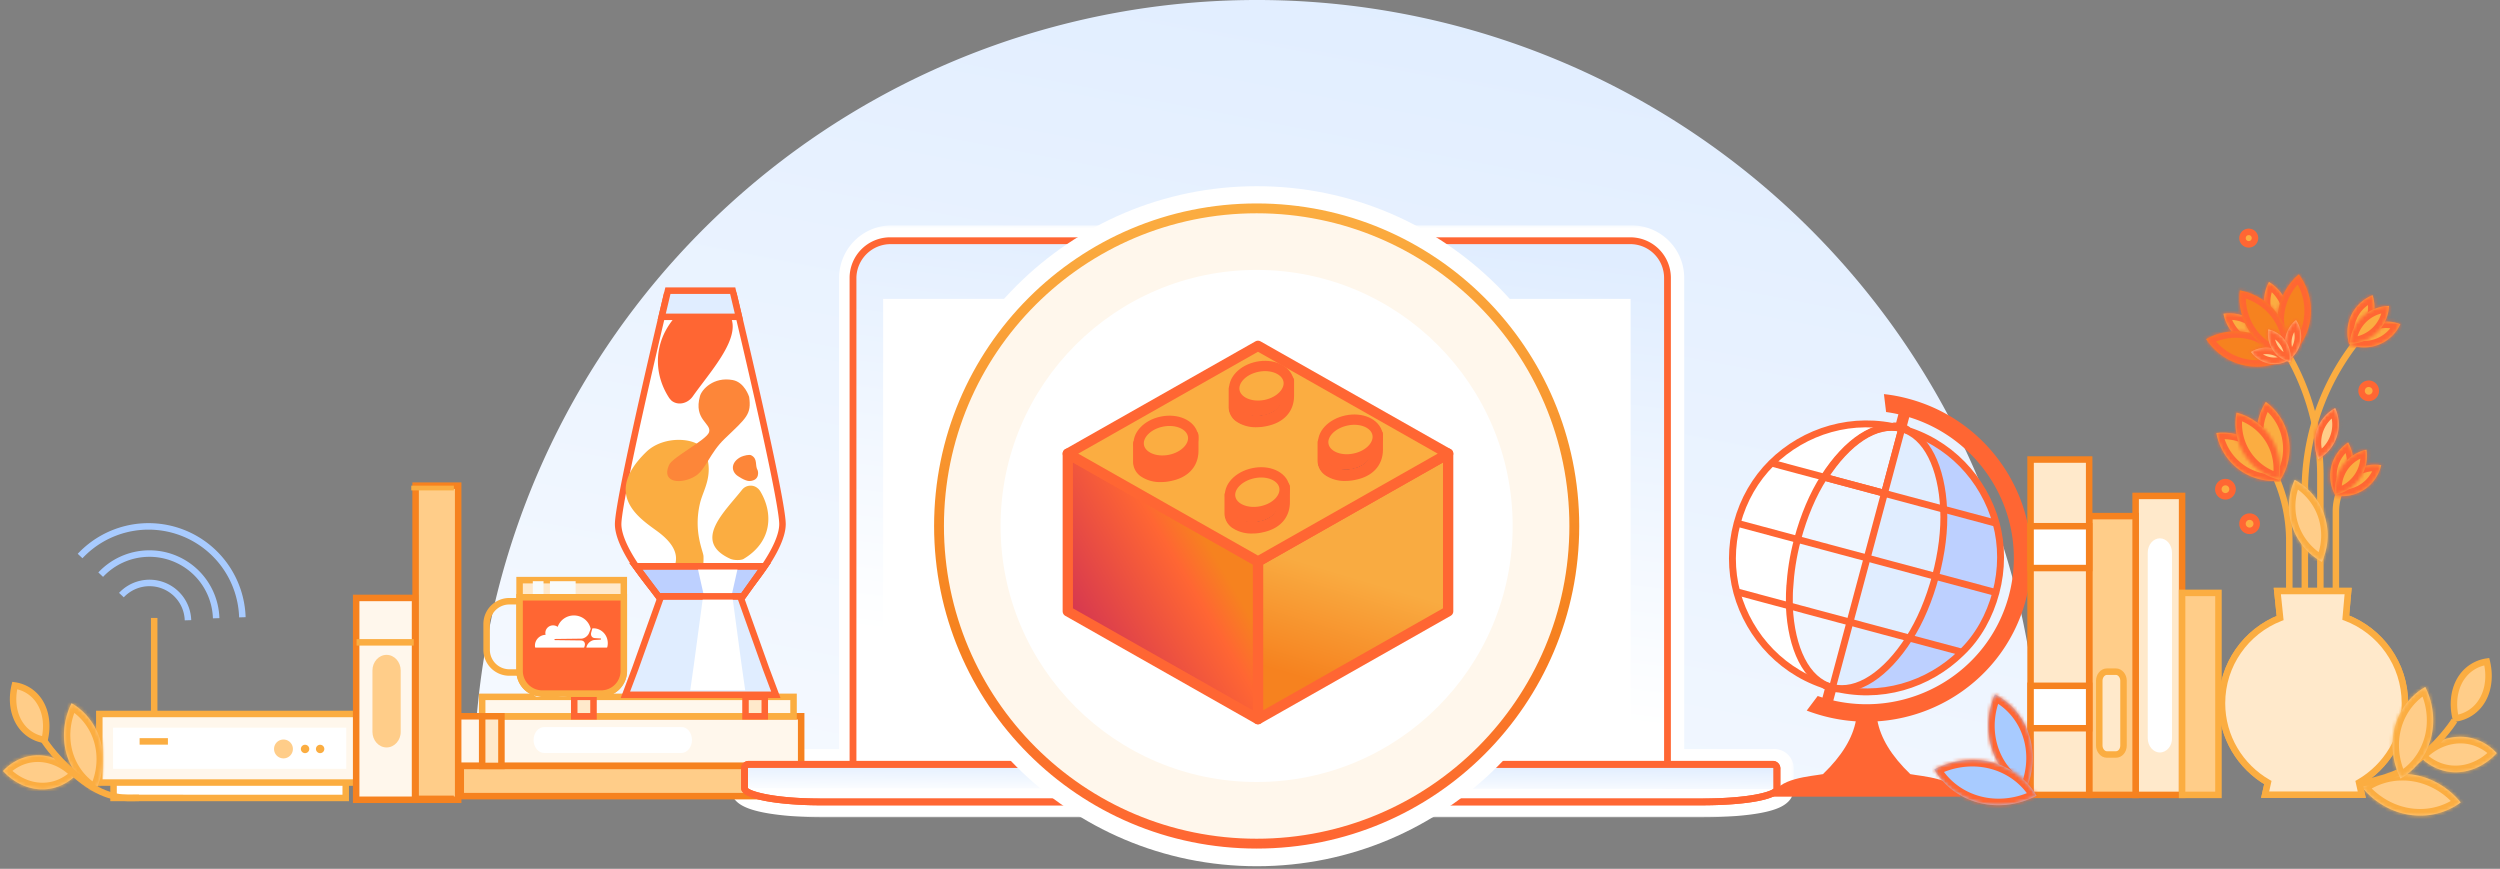 <svg xmlns="http://www.w3.org/2000/svg" width="728" height="253" fill="none" viewBox="0 0 728 253"><rect x="0" y="0" width="728" height="253" fill="#808080" stroke="none"/><path fill="url(#paint0_linear_0_1)" d="M594 228A228 228 0 0 0 453.252 17.356 228 228 0 0 0 138 228z"/><path fill="#ffcd89" fill-rule="evenodd" d="M687.764 229.188c6.406-4.73 15.371-5.275 22.948-.64a23 23 0 0 1 5.85 5.119c-6.406 4.73-15.371 5.275-22.948.64a23 23 0 0 1-5.85-5.119" clip-rule="evenodd"/><mask id="mask0_0_1" width="30" height="13" x="687" y="225" maskUnits="userSpaceOnUse" style="mask-type:luminance"><path fill="#fff" fill-rule="evenodd" d="M687.764 229.188c6.406-4.73 15.371-5.275 22.948-.64a23 23 0 0 1 5.85 5.119c-6.406 4.73-15.371 5.275-22.948.64a23 23 0 0 1-5.85-5.119" clip-rule="evenodd"/></mask><g mask="url(#mask0_0_1)"><path fill="#fbad41" d="m687.764 229.188-1.091-1.592-1.623 1.198 1.322 1.626zm28.798 4.479 1.091 1.592 1.622-1.198-1.321-1.626zm-27.707-2.887c5.826-4.301 14.014-4.816 20.959-.568l1.797-3.329c-8.209-5.021-17.951-4.446-24.938.713zm20.959-.568a21.1 21.1 0 0 1 5.356 4.687l2.784-2.464a25 25 0 0 0-6.343-5.552zm5.657 1.863c-5.826 4.301-14.014 4.816-20.959.568l-1.797 3.329c8.209 5.021 17.951 4.446 24.938-.713zm-20.959.568a21.1 21.1 0 0 1-5.356-4.687l-2.784 2.464a25 25 0 0 0 6.343 5.552z"/></g><path fill="#ffcd89" fill-rule="evenodd" d="M727.058 219.305c-4.731 5.153-11.661 7.091-17.778 4.305a15 15 0 0 1-4.8-3.489c4.731-5.152 11.661-7.09 17.777-4.304a15 15 0 0 1 4.801 3.488" clip-rule="evenodd"/><mask id="mask1_0_1" width="24" height="11" x="704" y="214" maskUnits="userSpaceOnUse" style="mask-type:luminance"><path fill="#fff" fill-rule="evenodd" d="M727.058 219.305c-4.731 5.153-11.661 7.091-17.778 4.305a15 15 0 0 1-4.8-3.489c4.731-5.152 11.661-7.09 17.777-4.304a15 15 0 0 1 4.801 3.488" clip-rule="evenodd"/></mask><g mask="url(#mask1_0_1)"><path fill="#fbad41" d="m727.058 219.305 1.362 1.367 1.207-1.315-1.266-1.365zm-22.578.816-1.362-1.366-1.208 1.314 1.266 1.365zm21.216-2.183c-4.321 4.707-10.47 6.305-15.736 3.907l-1.359 3.53c6.966 3.173 14.677.896 19.819-4.703zm-15.736 3.907a13.1 13.1 0 0 1-4.177-3.037l-2.607 2.626a17 17 0 0 0 5.425 3.941zm-4.119-.357c4.322-4.706 10.47-6.304 15.737-3.906l1.359-3.531c-6.967-3.172-14.678-.895-19.819 4.704zm15.737-3.906a13.1 13.1 0 0 1 4.177 3.036l2.606-2.626a17 17 0 0 0-5.424-3.941z"/></g><path stroke="#fbad41" stroke-linecap="square" stroke-linejoin="round" stroke-width="1.892" d="M714.216 210.58s-4.185 6.35-11.621 11.866c-7.67 5.691-18.446 5.477-23.105 8.167l-.03.017"/><path fill="#ffcd89" fill-rule="evenodd" d="M724.153 192.672c1.443 5.951-.204 11.864-4.672 14.837a10.8 10.8 0 0 1-4.381 1.682c-1.443-5.951.204-11.864 4.672-14.837a10.8 10.8 0 0 1 4.381-1.682" clip-rule="evenodd"/><path fill="#fbad41" d="m724.153 192.672.915-.228-.203-.84-.851.13zm-9.053 16.519-.916.228.204.84.85-.13zm8.137-16.291c1.378 5.683-.233 11.129-4.274 13.817l1.036 1.583c4.894-3.256 6.577-9.637 5.069-15.856zm-4.274 13.817a9.85 9.85 0 0 1-4.001 1.536l.276 1.876a11.7 11.7 0 0 0 4.761-1.829zm-2.947 2.246c-1.378-5.683.232-11.129 4.274-13.817l-1.036-1.583c-4.894 3.256-6.577 9.637-5.07 15.856zm4.274-13.817a9.85 9.85 0 0 1 4.001-1.536l-.277-1.876a11.7 11.7 0 0 0-4.76 1.829z"/><path fill="#fff" stroke="#fbad41" stroke-miterlimit="10" stroke-width="1.892" d="M100.676 226.839v5.527l-67.61-.005v-5.526z"/><path fill="#fff7ec" stroke="#fbad41" stroke-miterlimit="10" stroke-width="1.892" d="M28.921 207.907h75.9v19.973h-75.9z"/><path fill="#fff" d="M32.916 223.885v-11.984h67.91v11.984z"/><path fill="#fbad41" d="M93.258 219.316a1.22 1.22 0 1 1 0-2.439 1.22 1.22 0 0 1 0 2.439m-4.423 0a1.22 1.22 0 1 1 0-2.44 1.22 1.22 0 0 1 0 2.44"/><path fill="#ffcd89" d="M82.548 220.842a2.745 2.745 0 1 1 0-5.49 2.745 2.745 0 0 1 0 5.49"/><path stroke="#fbad41" stroke-miterlimit="10" stroke-width="1.892" d="M44.9 208.621v-28.677m-4.244 35.952h8.24"/><path stroke="#a8cbff" stroke-width="1.892" d="M54.74 180.614a11.22 11.22 0 0 0-7.247-10.136 11.21 11.21 0 0 0-12.138 2.817"/><path stroke="#a8cbff" stroke-width="1.892" d="M62.948 180.033a19.45 19.45 0 0 0-33.624-12.694"/><path stroke="#a8cbff" stroke-width="1.892" d="M70.58 179.754a27.33 27.33 0 0 0-17.668-24.708 27.34 27.34 0 0 0-29.588 6.868"/><path fill="#ffcd89" fill-rule="evenodd" d="M27.75 230.365c3.411-6.846 2.936-15.201-1.87-21.234a17.7 17.7 0 0 0-5.042-4.348c-3.41 6.847-2.936 15.202 1.87 21.235a17.7 17.7 0 0 0 5.042 4.347" clip-rule="evenodd"/><mask id="mask2_0_1" width="12" height="27" x="18" y="204" maskUnits="userSpaceOnUse" style="mask-type:luminance"><path fill="#fff" fill-rule="evenodd" d="M27.75 230.365c3.411-6.846 2.936-15.201-1.87-21.234a17.7 17.7 0 0 0-5.042-4.348c-3.41 6.847-2.936 15.202 1.87 21.235a17.7 17.7 0 0 0 5.042 4.347" clip-rule="evenodd"/></mask><g mask="url(#mask2_0_1)"><path fill="#fbad41" d="m27.75 230.365 1.644.878-.882 1.771-1.667-.958zm-6.912-25.582-1.644-.877.882-1.771 1.667.958zm5.268 24.705c3.099-6.22 2.635-13.732-1.656-19.12l2.86-2.475c5.32 6.679 5.808 15.877 2.084 23.35zm-1.656-19.12a15.9 15.9 0 0 0-4.517-3.894l1.81-3.381a19.6 19.6 0 0 1 5.568 4.8zm-1.968-4.707c-3.099 6.22-2.635 13.732 1.657 19.12l-2.862 2.475c-5.32-6.679-5.806-15.877-2.083-23.35zm1.657 19.12a15.9 15.9 0 0 0 4.516 3.894l-1.81 3.381a19.6 19.6 0 0 1-5.568-4.8z"/></g><path fill="#ffcd89" fill-rule="evenodd" d="M.882 224.518c4.537 4.94 11.18 6.798 17.044 4.127a14.4 14.4 0 0 0 4.603-3.344c-4.536-4.94-11.18-6.798-17.044-4.127a14.4 14.4 0 0 0-4.603 3.344" clip-rule="evenodd"/><mask id="mask3_0_1" width="23" height="11" x="0" y="219" maskUnits="userSpaceOnUse" style="mask-type:luminance"><path fill="#fff" fill-rule="evenodd" d="M.882 224.518c4.537 4.94 11.18 6.798 17.044 4.127a14.4 14.4 0 0 0 4.603-3.344c-4.536-4.94-11.18-6.798-17.044-4.127a14.4 14.4 0 0 0-4.603 3.344" clip-rule="evenodd"/></mask><g mask="url(#mask3_0_1)"><path fill="#fbad41" d="m.882 224.518-1.361 1.367-1.208-1.315 1.266-1.365zm21.647.783 1.361-1.367 1.208 1.315-1.266 1.365zm-20.285-2.15c4.126 4.494 9.989 6.012 15.003 3.729l1.358 3.531c-6.713 3.057-14.138.86-19.084-4.526zm15.003 3.729a12.5 12.5 0 0 0 3.978-2.892l2.607 2.626a16.4 16.4 0 0 1-5.227 3.797zm3.92-.212c-4.126-4.494-9.989-6.012-15.003-3.729l-1.358-3.531c6.713-3.057 14.138-.86 19.084 4.526zm-15.003-3.729a12.5 12.5 0 0 0-3.978 2.892l-2.607-2.626a16.4 16.4 0 0 1 5.227-3.797z"/></g><path stroke="#fbad41" stroke-linecap="square" stroke-linejoin="round" stroke-width="1.892" d="M39.516 232.351c-2.475 0-7.827.635-15.18-4.821-7.13-5.289-11.142-11.376-11.142-11.376"/><path fill="#ffcd89" fill-rule="evenodd" d="M4.299 199.615c-1.384 5.706.195 11.375 4.479 14.224a10.3 10.3 0 0 0 4.2 1.613c1.383-5.705-.196-11.374-4.48-14.224a10.4 10.4 0 0 0-4.2-1.613" clip-rule="evenodd"/><path fill="#fbad41" d="m4.299 199.615-.916-.227.204-.84.85.129zm8.679 15.837.915.228-.203.84-.85-.13zm-7.764-15.609c-1.318 5.438.225 10.639 4.082 13.205l-1.036 1.583c-4.71-3.134-6.325-9.271-4.877-15.243zm4.082 13.205a9.4 9.4 0 0 0 3.82 1.466l-.277 1.876a11.3 11.3 0 0 1-4.58-1.759zm2.766 2.177c1.318-5.438-.224-10.64-4.081-13.206l1.036-1.582c4.71 3.133 6.324 9.27 4.876 15.243zM7.98 202.019a9.4 9.4 0 0 0-3.82-1.465l.276-1.877a11.3 11.3 0 0 1 4.58 1.76z"/><path fill="#f63" fill-rule="evenodd" d="M486.659 80.865v141.036h29.901a1.87 1.87 0 0 1 1.98 1.731v6.138c-.006 2.649-9.232 4.428-22.957 4.428H239.501c-10.601 0-21.323-1.383-22.786-4.034a1.3 1.3 0 0 1-.17-.629v-5.903a1.87 1.87 0 0 1 1.98-1.731h29.607V80.865a11.507 11.507 0 0 1 11.536-11.444h215.454a11.505 11.505 0 0 1 11.537 11.444m30.532 148.862-.005-6.095-.001-.004v-.007c-.007-.176-.275-.37-.625-.37l-298.036.004c-.358 0-.625.199-.625.377v5.903a.3.3 0 0 0 .055.122c.687 1.005 7.421 3.185 21.545 3.185h256.084c15.6 0 21.297-2.282 21.608-3.115m-.006-6.106c-.011-.175-.275-.366-.625-.366H218.524c-.357 0-.623.199-.623.377v5.905a.3.3 0 0 0 .053.12" clip-rule="evenodd"/><mask id="mask4_0_1" width="311" height="174" x="212" y="65" maskUnits="userSpaceOnUse" style="mask-type:luminance"><path fill="#fff" d="M522.545 65.421h-310v173h310z"/><path fill="#000" fill-rule="evenodd" d="M486.659 80.865v141.036h29.901a1.87 1.87 0 0 1 1.98 1.731v6.138c-.006 2.649-9.232 4.428-22.957 4.428H239.501c-10.601 0-21.323-1.383-22.786-4.034a1.3 1.3 0 0 1-.17-.629v-5.903a1.87 1.87 0 0 1 1.98-1.731h29.607V80.865a11.507 11.507 0 0 1 11.536-11.444h215.454a11.505 11.505 0 0 1 11.537 11.444m30.532 148.862-.005-6.095-.001-.004v-.007c-.007-.176-.275-.37-.625-.37l-298.036.004c-.358 0-.625.199-.625.377v5.903a.3.3 0 0 0 .055.122c.687 1.005 7.421 3.185 21.545 3.185h256.084c15.6 0 21.297-2.282 21.608-3.115m-.006-6.106c-.011-.175-.275-.366-.625-.366H218.524c-.357 0-.623.199-.623.377v5.905a.3.3 0 0 0 .053.12" clip-rule="evenodd"/></mask><g mask="url(#mask4_0_1)"><path fill="#fff" d="m217.993 231.548 299.23-6.036-.076-3.782-299.231 6.036zm268.666-9.647h-3.783v3.783h3.783zm0-141.036h3.783v-.021zm29.901 141.036v3.783h.116l.116-.007zm1.98 1.731h3.783v-.137l-.01-.136zm0 6.138 3.783.008v-.008zm-301.825.394 3.313-1.827-.003-.006zm-.17-6.532-3.773-.271-.01.136v.135zm1.848-1.735.033 3.784.003-.001zm.132.004-.232 3.776.116.007h.116zm29.607 0v3.783h3.783v-3.783zm0-141.036-3.784-.021v.021zm11.536-11.444-.01 3.784h.01zm215.454 0v3.784h.011zm42.064 154.211 3.783-.003v-.095l-.005-.094zm.005 6.095 3.545 1.322.239-.641-.001-.684zm-.006-6.099h-3.783v.096l.005.096zm0-.007 3.781-.146-.001-.005zm-299.286 5.914h-3.783v.363l.069.357zm.055.122-3.123 2.134v.001zm-.053-.12h-3.783v.361l.068.354zm272.541-7.636V80.865h-7.566v141.036zm-3.783 3.783h29.901v-7.566h-29.901zm30.133-.007a1.92 1.92 0 0 1-1.377-.469l4.981-5.696a5.65 5.65 0 0 0-4.068-1.387zm-1.377-.47a1.9 1.9 0 0 1-.649-1.301l7.547-.547a5.66 5.66 0 0 0-1.917-3.847zm-.659-1.575v6.138h7.567v-6.138zm0 6.129c.004-1.721 1.402-2.05.434-1.567-.628.314-1.82.706-3.701 1.069-3.694.712-9.167 1.152-15.906 1.152v7.566c6.985 0 12.988-.45 17.339-1.289 2.143-.413 4.116-.963 5.648-1.728 1.193-.596 3.746-2.14 3.753-5.186zm-19.173.654H239.501v7.566h256.082zm-256.082 0c-5.166 0-10.284-.339-14.216-.974-1.98-.321-3.527-.695-4.586-1.082-.529-.193-.833-.352-.975-.443-.173-.111.067-.008.304.421l-6.625 3.655c.602 1.091 1.497 1.818 2.232 2.29.766.492 1.623.876 2.47 1.185 1.693.618 3.764 1.086 5.973 1.443 4.444.718 9.987 1.071 15.423 1.071zm-26.739-.88c0 .924.254 1.759.644 2.462l6.619-3.666c.166.299.304.715.304 1.204zm0-5.903v5.903h7.567v-5.903zm1.925-4.119a5.65 5.65 0 0 0-1.915 3.848l7.547.542a1.9 1.9 0 0 1-.649 1.304zm2.964-1.348a5.65 5.65 0 0 0-2.964 1.348l4.983 5.694a1.9 1.9 0 0 1-1.004.456zm.708-.051q-.357.004-.708.051l1.015 7.498a2 2 0 0 1-.24.018zm.07 7.566q-.058.001-.136-.003l.464-7.552a6 6 0 0 0-.401-.011zm.096.004h29.607v-7.566h-29.607zm25.823-144.819v141.036h7.567V80.865zm4.522-10.793a15.3 15.3 0 0 0-4.522 10.772l7.567.041a7.72 7.72 0 0 1 2.284-5.441zm10.809-4.434a15.3 15.3 0 0 0-10.809 4.434l5.329 5.372a7.72 7.72 0 0 1 5.459-2.239zm215.443 0H259.668v7.567h215.454zm10.799 4.434a15.3 15.3 0 0 0-10.809-4.434l.021 7.567a7.72 7.72 0 0 1 5.459 2.239zm4.521 10.772a15.3 15.3 0 0 0-4.521-10.772l-5.329 5.372a7.72 7.72 0 0 1 2.284 5.441zm22.96 142.791.006 6.095 7.566-.006-.005-6.095zm.005.185v.005l7.557-.385v-.004zm-.002-.053c-.001-.028-.003-.077-.003-.139h7.567c0-.067-.002-.121-.003-.153zm3.155 3.267a2.96 2.96 0 0 1-1.578-.464 3.3 3.3 0 0 1-.895-.838 3.55 3.55 0 0 1-.682-1.96l7.56-.302c-.075-1.895-1.368-2.936-1.945-3.3a4.6 4.6 0 0 0-2.46-.702zm-298.036.004 298.036-.004v-7.566l-298.036.004zm3.159-3.406a3.47 3.47 0 0 1-1.551 2.922 2.96 2.96 0 0 1-1.608.484v-7.566c-.857 0-1.736.233-2.501.728-.593.383-1.907 1.482-1.907 3.432zm0 5.903v-5.903h-7.567v5.903zm-.605-2.012c.175.255.419.691.536 1.293l-7.429 1.439c.132.678.412 1.195.646 1.536zm18.421 1.535c-6.88 0-11.852-.531-15.106-1.149-1.635-.31-2.773-.63-3.473-.885a4.5 4.5 0 0 1-.57-.24c-.163-.092.301.114.728.738l-6.247 4.27c.598.875 1.423 1.369 1.815 1.589.513.288 1.089.536 1.683.752 1.197.436 2.754.85 4.654 1.21 3.815.724 9.272 1.282 16.516 1.282zm256.084 0H239.499v7.567h256.084zm18.063-.653a3.3 3.3 0 0 1 .75-1.183c.17-.171.304-.26.337-.282.066-.043.004.006-.27.116-.532.214-1.514.521-3.076.829-3.104.614-8.17 1.173-15.804 1.173v7.567c7.966 0 13.548-.581 17.271-1.317 1.851-.366 3.326-.786 4.437-1.234a9 9 0 0 0 1.602-.814c.298-.196 1.35-.889 1.843-2.211zm2.914-1.367a2.95 2.95 0 0 1-1.567-.459 3.45 3.45 0 0 1-1.584-2.722l7.552-.472c-.115-1.838-1.365-2.851-1.954-3.22a4.6 4.6 0 0 0-2.447-.693zm-298.036 0H516.56v-7.566H218.524zm3.16-3.406a3.46 3.46 0 0 1-1.552 2.922 2.96 2.96 0 0 1-1.608.484v-7.566c-.857 0-1.735.234-2.499.728-.593.383-1.907 1.482-1.907 3.432zm0 5.905v-5.905h-7.566v5.905zm-.595-1.998c.174.258.413.69.527 1.284l-7.43 1.429a4.1 4.1 0 0 0 .633 1.523z"/></g><path fill="#fff7ec" stroke="#f6821f" stroke-width="1.892" d="M130.997 223.036h102.305V208.58H130.997z"/><path fill="#fff7ec" stroke="#fbad41" stroke-width="1.892" d="M140.407 208.58h90.674v-5.657h-90.674z"/><path fill="#ffcd89" stroke="#f6821f" stroke-width="1.892" d="M134.178 231.836h88.525v-8.8h-88.525z"/><path fill="#fff" d="M201.507 215.496c0 2.114-1.425 3.769-3.075 3.769H158.45c-1.725 0-3.076-1.747-3.076-3.769 0-2.115 1.426-3.77 3.076-3.77h39.982c1.65-.092 3.075 1.655 3.075 3.77"/><path fill="#ffe9cb" stroke="#f6821f" stroke-width="1.892" d="M146.018 208.58h-5.611v14.456h5.611z"/><path fill="#ffe9cb" stroke="#f63" stroke-width="1.892" d="M172.83 202.923h-5.611v5.657h5.611zm49.874 0h-5.611v5.657h5.611z"/><path fill="url(#paint1_linear_0_1)" fill-rule="evenodd" d="M474.009 70.096H258.552a10.893 10.893 0 0 0-10.859 10.766v141.716h237.173V80.865a10.88 10.88 0 0 0-10.857-10.769" clip-rule="evenodd"/><path fill="#fff" d="M474.832 87.037h-217.66v126.845h217.66z"/><path fill="url(#paint2_linear_0_1)" fill-rule="evenodd" d="M495.125 233.509H239.039c-13.312 0-22.277-2.041-22.277-3.984v-5.905a1.2 1.2 0 0 1 1.301-1.054H516.1a1.193 1.193 0 0 1 1.302 1.054v6.138c0 1.538-6.946 3.751-22.277 3.751" clip-rule="evenodd"/><path fill="#fff" fill-rule="evenodd" d="M516.508 229.758c0 1.535-6.946 3.751-22.277 3.751H238.145c-13.312 0-22.277-2.041-22.277-3.984z" clip-rule="evenodd"/><path fill="#f63" fill-rule="evenodd" d="M398.844 223v1.342c0 .956-1.882 1.244-3.307 1.244h-58.456c-1.498 0-3.394-.288-3.394-1.244V223" clip-rule="evenodd"/><path fill="#f63" stroke="#f63" stroke-width=".631" d="M495.169 234.198H239.087c-11.407 0-22.954-1.601-22.954-4.661v-5.905a1.87 1.87 0 0 1 1.979-1.731h298.034a1.87 1.87 0 0 1 1.98 1.731v6.138c-.006 2.649-9.232 4.428-22.957 4.428zM218.11 223.255c-.357 0-.624.199-.624.377v5.903c.181.937 6.874 3.307 21.6 3.307h256.083c15.6 0 21.298-2.282 21.608-3.115l-.005-6.099c0-.178-.271-.377-.626-.377z"/><path fill="#f63" stroke="#f63" stroke-width=".631" d="M516.146 221.901h-29.901V80.865a11.507 11.507 0 0 0-11.536-11.444H259.255a11.505 11.505 0 0 0-11.537 11.444v141.036H218.11a1.87 1.87 0 0 0-1.978 1.731v5.903c0 3.06 11.548 4.661 22.954 4.661h256.083c13.725 0 22.951-1.779 22.954-4.428v-6.138a1.87 1.87 0 0 0-1.977-1.729zM249.072 80.865a10.273 10.273 0 0 1 10.183-10.089h215.458a10.147 10.147 0 0 1 10.183 10.089v141.036H249.072zm246.097 151.979H239.087c-14.727 0-21.42-2.37-21.6-3.307v-5.905c0-.178.267-.377.625-.377h298.034c.358 0 .626.199.626.377l.005 6.1c-.31.831-6.008 3.112-21.608 3.112z"/><path fill="#fff" d="M445.173 207.869c11.441 0 20.716-9.275 20.716-20.716s-9.275-20.715-20.716-20.715-20.715 9.274-20.715 20.715 9.274 20.716 20.715 20.716"/><path fill="#f63" fill-rule="evenodd" d="M555.719 116.106c25.735 6.896 41.013 33.153 34.173 58.679-6.833 25.499-33.221 40.592-58.926 33.704a50 50 0 0 1-4.848-1.569l3.197-4.249 1.39.463.646-2.41c-.592-.279-.97-.56-.903-.813a84 84 0 0 0 5.254 1.408c-.067.252-.536.307-1.187.253l-.646 2.409c22.485 5.124 45.146-8.264 51.108-30.513 5.968-22.276-6.963-45.201-29.005-51.978l-.645 2.409c.591.279.97.561.902.813a57 57 0 0 0-5.254-1.408c.068-.252.537-.307 1.188-.252l.646-2.41c-1.194-.29-2.382-.488-3.578-.658l-.631-5.215c2.357.241 4.747.701 7.119 1.337" clip-rule="evenodd"/><path fill="#f63" fill-rule="evenodd" d="M556.288 225.426c3.238.653 13.732 1.164 14.542 6.559h-54.525c.81-5.395 11.304-5.935 14.542-6.559 5.493-5.282 8.702-10.535 9.627-15.788 1.012.057 2.053.114 3.093.114s2.082-.028 3.094-.114c.925 5.253 4.134 10.506 9.627 15.788" clip-rule="evenodd"/><path fill="#fff" d="m505.844 152.362 17.597 4.715c1.81-6.755 4.461-13.093 7.715-18.127l-15.109-4.048c-4.853 4.605-8.345 10.527-10.203 17.46"/><path fill="#fff" d="m523.44 157.077-17.596-4.715c-1.81 6.754-1.795 13.807-.072 20.174l15.108 4.049c.074-1.695.017-3.616.09-5.311.479-4.634 1.137-9.22 2.47-14.197m-7.392-22.175 15.108 4.048c6.556-10.246 15.002-16.174 22.468-14.174-13.865-3.715-27.952.512-37.576 10.126"/><path fill="#fff" d="m521.106 176.454-15.108-4.048c3.576 12.96 13.615 23.842 27.657 27.604-7.513-1.822-12.09-11.05-12.549-23.556"/><path fill="#eff6ff" d="m523.441 157.077 20.263 5.429 5.049-18.841-17.419-4.667c-3.254 5.034-6.035 11.147-7.893 18.079"/><path fill="#eff6ff" d="m543.704 162.506-20.263-5.43c-1.286 4.799-2.216 9.694-2.471 14.198-.121 1.873-.064 3.793-.089 5.31l17.597 4.715 5.048-18.841z"/><path fill="#eff6ff" d="m538.703 181.169-17.419-4.667c.554 12.15 4.905 21.508 12.371 23.508z"/><path fill="#eff6ff" stroke="#f63" stroke-width="2.009" d="M553.801 124.824c-7.466-2-15.912 3.928-22.468 14.174l17.419 4.667z"/><path fill="#e0edff" d="m538.703 181.17-5.048 18.841c7.465 2 15.912-3.929 22.467-14.174z"/><path fill="#e0edff" d="m543.704 162.507-5.049 18.841 17.419 4.667c3.254-5.034 5.905-11.372 7.715-18.127z"/><path fill="#e0edff" d="m548.753 143.665-5.049 18.841 20.263 5.43c1.81-6.755 2.683-13.569 2.382-19.556zm5.048-18.841-5.048 18.841 17.419 4.667c-.507-12.328-4.906-21.508-12.371-23.508"/><path fill="#bdd0ff" d="M553.801 124.824c7.465 2 11.816 11.358 12.371 23.508l15.108 4.049c-3.351-13.091-13.615-23.842-27.479-27.557m2.321 61.013c-6.555 10.245-15.002 16.174-22.467 14.173 14.042 3.763 28.176-.642 37.753-10.077zm0-.001 15.109 4.049c4.853-4.606 8.215-10.753 10.025-17.508l-17.597-4.715c-1.727 7.158-4.33 13.318-7.537 18.174"/><path fill="#bdd0ff" d="m581.28 152.381-15.109-4.048c.301 5.986-.572 12.801-2.382 19.555l17.597 4.715c1.857-6.932 1.795-13.807-.106-20.222"/><path stroke="#f63" stroke-miterlimit="10" stroke-width="2.009" d="M505.844 152.362c-1.81 6.754-1.794 13.807-.071 20.174 3.576 12.96 13.614 23.842 27.656 27.605 14.042 3.762 28.177-.642 37.754-10.078 4.854-4.605 8.215-10.753 10.025-17.508s1.795-13.807.072-20.174c-3.576-12.96-13.615-23.842-27.657-27.605-14.042-3.762-28.176.642-37.754 10.078-4.675 4.653-8.167 10.576-10.025 17.508z"/><path stroke="#f63" stroke-miterlimit="10" stroke-width="2.009" d="M521.148 171.321c-.121 1.873-.064 3.793-.089 5.311.554 12.15 4.905 21.508 12.37 23.508 7.466 2 15.912-3.928 22.468-14.173 3.254-5.034 5.905-11.373 7.714-18.127s2.684-13.569 2.383-19.556c-.555-12.15-4.906-21.508-12.371-23.508s-15.912 3.928-22.467 14.174c-3.254 5.033-5.905 11.372-7.715 18.126-1.334 4.977-1.991 9.564-2.293 14.245z"/><path stroke="#f63" stroke-miterlimit="10" stroke-width="2.009" d="m581.386 172.603-17.597-4.716-20.085-5.381-20.263-5.43-17.597-4.715"/><path stroke="#f63" stroke-miterlimit="10" stroke-width="2.009" d="m553.801 124.824-5.049 18.841-5.048 18.841-5.001 18.663-5.048 18.841"/><path stroke="#f63" stroke-miterlimit="10" stroke-width="2.009" d="m581.28 152.381-15.108-4.048-17.419-4.668-17.597-4.715-15.108-4.048m55.183 54.983-15.109-4.048-17.419-4.668-17.596-4.715-15.109-4.048"/><path fill="#ffe9cb" stroke="#f6821f" stroke-width="1.892" d="M621.896 144.409v87.066h13.53v-87.066z"/><path fill="#ffcd89" stroke="#f6821f" stroke-width="1.892" d="M608.365 150.292v81.183h13.531v-81.183z"/><path fill="#ffe9cb" stroke="#f6821f" stroke-width="1.892" d="M591.305 133.82v97.655h17.06V133.82z"/><path fill="#ffcd89" stroke="#fbad41" stroke-width="1.892" d="M635.426 172.646v58.829h10.589v-58.829z"/><path fill="#fff" stroke="#f6821f" stroke-width="1.892" d="M608.365 153.233h-17.06v12.184h17.06zm0 46.475h-17.06v12.353h17.06z"/><path fill="#fff" d="M628.953 219.121c-1.979 0-3.528-1.927-3.528-4.157V160.92c0-2.332 1.635-4.157 3.528-4.157 1.98 0 3.529 1.926 3.529 4.157v54.044c.086 2.23-1.549 4.157-3.529 4.157"/><path fill="#ffe9cb" stroke="#fbad41" stroke-width="1.892" d="M616.155 219.709h-2.637c-1.191 0-2.211-1.211-2.211-2.624v-18.872c0-1.412 1.02-2.624 2.211-2.624h2.637c1.19 0 2.211 1.212 2.211 2.624v18.872c0 1.514-1.021 2.624-2.211 2.624z"/><path fill="#fff" stroke="#f63" stroke-width="1.892" d="M227.854 152.371v.003c.062 1.746-.514 3.831-1.491 6.037-.969 2.19-2.296 4.419-3.646 6.427a73 73 0 0 1-4.963 6.525l-.185.216h-27.276l-.185-.216a73 73 0 0 1-4.963-6.525c-1.35-2.008-2.677-4.237-3.646-6.427-.977-2.206-1.553-4.291-1.491-6.037.076-2.111.99-7.324 2.353-14.066 1.356-6.702 3.135-14.816 4.905-22.659a2533 2533 0 0 1 6.438-27.746l.428-1.797h19.598l.43 1.798c.384 1.612.934 3.925 1.594 6.729a2414 2414 0 0 1 4.857 21.016c1.773 7.844 3.553 15.957 4.906 22.659 1.362 6.743 2.271 11.954 2.337 14.063z"/><path fill="#fbad41" d="M204.861 162.05c.079 2.905-.396 5.512-1.821 7.076-.514.559-1.147.968-1.938 1.266a5.4 5.4 0 0 1-1.702.261c-13.294-.224 5.737-5.363-7.478-15.566-4.59-3.501-17.093-10.539-3.719-23.499 5.262-5.102 15.668-4.282 17.291.224 2.374 6.666-.673 10.725-1.623 14.598-2.057 8.453.99 14.188.99 15.64"/><path fill="#f63" d="M195.443 116.543a4 4 0 0 1-.633-.745c-5.223-8.044-4.788-19.551 6.41-27.707.791-.67 3.877-1.191 5.499-.447.08.038.119.075.198.075 14.205 5.213 1.464 18.322-5.183 27.706-1.543 2.198-4.471 2.756-6.291 1.155.039 0 0-.037 0-.037"/><path fill="#fbad41" d="M220.846 142.349c.158.187.316.373.475.596 3.917 6.405 3.6 14.822-4.788 19.812-.594.41-2.888.521-4.115-.149a.3.3 0 0 0-.158-.075c-10.604-5.139-1.108-13.629 3.838-19.923 1.147-1.452 3.363-1.601 4.669-.298.039 0 .079 0 .079.037"/><path fill="#fd8639" d="M213.328 110.659c3.521.633 4.787 4.841 4.827 4.915.712 5.102-.712 6.033-7.122 12.178-4.392 4.208-5.46 8.9-8.428 10.8-3.838 2.495-10.208 2.308-7.795-3.129.91-2.271 10.96-7.299 11.673-9.57.791-2.607-4.59-3.575-2.651-10.502.514-1.936 3.956-5.698 9.496-4.692m5.025 29.42c-1.346.112-3.72-1.601-3.799-1.676-1.939-1.638-1.345-4.133 1.306-5.4.791-.335 2.374-.744 2.928-.409 1.939 1.043.989 2.867 1.82 4.32.158.26.752 2.942-2.255 3.165"/><path fill="#e0edff" stroke="#f63" stroke-width="1.892" d="M211.971 84.643h1.394l1.806 7.618H192.69l1.806-7.618zm13.962 117.686h-43.817l2.841-7.547.003-.007.002-.008 7.523-21.078.15-.419-.227-.382-4.613-7.769h32.459l-4.613 7.769-.227.382.149.419 7.523 21.078.003.008.003.007z"/><path fill="#bdd0ff" stroke="#f63" stroke-width="1.892" d="m222.579 164.895-6.247 8.759h-24.59l-6.578-8.759z"/><path fill="#fff" d="M217 201h-16l1.037-7.302.002-.006v-.008l2.747-20.393.055-.405-.083-.37-1.684-7.516h11.852l-1.684 7.516-.083.37.054.405 2.747 20.393.002.008.001.006z"/><path stroke="#f63" stroke-width="1.892" d="m222.579 164.895-6.247 8.759h-24.59l-6.578-8.759z"/><path fill="#ffe9cb" fill-rule="evenodd" d="M673.758 231.416h13.992l-.79-3.543c7.982-4.6 13.355-13.219 13.355-23.094 0-11.398-7.158-21.123-17.225-24.926l.691-7.742h-20.627l.813 7.857c-9.908 3.882-16.925 13.527-16.925 24.811 0 9.874 5.373 18.494 13.354 23.094l-.79 3.543z" clip-rule="evenodd"/><path fill="#fbad41" d="M687.75 231.416v.945h1.18l-.257-1.151zm-13.992 0v-.946h-.003zm13.202-3.543-.472-.819-.602.347.151.678zm-3.87-48.02-.942-.084-.063.715.671.254zm.691-7.742.942.084.092-1.029h-1.034zm-20.627 0v-.945h-1.049l.108 1.043zm.813 7.857.345.881.67-.262-.074-.716zm-3.571 47.905.923.206.152-.678-.602-.347zm-.79 3.543-.923-.206-.257 1.151h1.18zm13.994 0 .002-.946h-.002zm14.15-.946h-13.992v1.891h13.992zm-1.713-2.391.79 3.543 1.846-.412-.79-3.542zm13.333-23.3c0 9.523-5.181 17.837-12.882 22.275l.944 1.639c8.263-4.762 13.829-13.688 13.829-23.914zm-16.614-24.041c9.711 3.668 16.614 13.05 16.614 24.041h1.891c0-11.804-7.414-21.874-17.836-25.811zm.083-8.711-.691 7.742 1.884.168.691-7.742zm-19.685 1.03h20.627v-1.891h-20.627zm1.754 6.814-.813-7.857-1.882.195.813 7.857zm-16.92 24.908c0-10.882 6.766-20.186 16.324-23.93l-.69-1.761c-10.259 4.018-17.526 14.005-17.526 25.691zm12.881 22.275c-7.701-4.439-12.881-12.753-12.881-22.275h-1.892c0 10.226 5.565 19.151 13.828 23.913zm-.34 4.568.79-3.543-1.846-.412-.79 3.543zm13.071-1.152h-13.994v1.891H673.6zm.079 0h-.077l-.005 1.891.082.001zm.076 0h-.076v1.892l.081-.001z"/><path stroke="#fbad41" stroke-width="1.892" d="M680.213 231.164v-82.243c0-4.363 1.822-8.527 5.026-11.488m-18.596 93.983v-73.902a45.9 45.9 0 0 0-6.534-23.599"/><path stroke="#fbad41" stroke-width="1.892" d="M675.689 230.913v-92.445a70.45 70.45 0 0 0-20.605-49.785"/><path stroke="#fbad41" stroke-width="1.892" d="M671.166 231.165v-88.177a70.44 70.44 0 0 1 20.606-49.781"/><path fill="#fbad41" fill-rule="evenodd" d="M690.896 85.96c1.367 4.224.233 9.046-3.283 12.206a11.6 11.6 0 0 1-3.487 2.163 11.6 11.6 0 0 1 3.282-12.206 11.6 11.6 0 0 1 3.488-2.163" clip-rule="evenodd"/><mask id="mask5_0_1" width="9" height="16" x="683" y="85" maskUnits="userSpaceOnUse" style="mask-type:luminance"><path fill="#fff" fill-rule="evenodd" d="M690.896 85.96c1.367 4.224.233 9.046-3.283 12.206a11.6 11.6 0 0 1-3.487 2.163 11.6 11.6 0 0 1 3.282-12.206 11.6 11.6 0 0 1 3.488-2.163" clip-rule="evenodd"/></mask><g mask="url(#mask5_0_1)"><path fill="#f63" d="m690.896 85.96 1.799-.583-.62-1.917-1.875.741zm-6.77 14.369-1.8.582.621 1.918 1.874-.741zm4.97-13.787a9.71 9.71 0 0 1-2.747 10.217l2.529 2.814c4.091-3.678 5.406-9.286 3.817-14.196zm-2.747 10.217a9.7 9.7 0 0 1-2.919 1.811l1.391 3.518a13.5 13.5 0 0 0 4.057-2.515zm-.424 2.987a9.71 9.71 0 0 1 2.748-10.216l-2.53-2.814c-4.09 3.677-5.406 9.286-3.817 14.195zm2.748-10.216a9.7 9.7 0 0 1 2.918-1.811l-1.391-3.518a13.5 13.5 0 0 0-4.057 2.515z"/></g><path fill="#fbad41" fill-rule="evenodd" d="M684.277 100.401a11.6 11.6 0 0 1 10.673-6.771c1.42.015 2.779.285 4.032.766a11.606 11.606 0 0 1-14.705 6.005" clip-rule="evenodd"/><mask id="mask6_0_1" width="15" height="9" x="684" y="93" maskUnits="userSpaceOnUse" style="mask-type:luminance"><path fill="#fff" fill-rule="evenodd" d="M684.277 100.401a11.6 11.6 0 0 1 10.673-6.771c1.42.015 2.779.285 4.032.766a11.606 11.606 0 0 1-14.705 6.005" clip-rule="evenodd"/></mask><g mask="url(#mask6_0_1)"><path fill="#f63" d="m684.277 100.401-1.72-.788-.84 1.832 1.882.722zm14.705-6.005 1.719.788.84-1.833-1.882-.721zm-12.986 6.793a9.71 9.71 0 0 1 8.934-5.667l.04-3.783c-5.501-.059-10.263 3.183-12.413 7.874zm8.934-5.667a9.7 9.7 0 0 1 3.374.64l1.355-3.532a13.4 13.4 0 0 0-4.689-.891zm2.332-1.915a9.71 9.71 0 0 1-8.933 5.668l-.04 3.783c5.5.058 10.262-3.183 12.412-7.874zm-8.933 5.668a9.7 9.7 0 0 1-3.375-.64l-1.355 3.532c1.46.56 3.041.874 4.69.891z"/></g><path fill="#fbad41" fill-rule="evenodd" d="M695.697 89.094c-.228 4.435-3.005 8.536-7.416 10.236a11.6 11.6 0 0 1-4.031.778 11.6 11.6 0 0 1 7.417-10.235 11.6 11.6 0 0 1 4.03-.779" clip-rule="evenodd"/><mask id="mask7_0_1" width="12" height="12" x="684" y="89" maskUnits="userSpaceOnUse" style="mask-type:luminance"><path fill="#fff" fill-rule="evenodd" d="M695.697 89.094c-.228 4.435-3.005 8.536-7.416 10.236a11.6 11.6 0 0 1-4.031.778 11.6 11.6 0 0 1 7.417-10.235 11.6 11.6 0 0 1 4.03-.779" clip-rule="evenodd"/></mask><g mask="url(#mask7_0_1)"><path fill="#f63" d="m695.697 89.094 1.889.098.104-2.013-2.016.024zm-11.447 11.014-1.889-.097-.103 2.013 2.015-.024zm9.558-11.111a9.71 9.71 0 0 1-6.208 8.568l1.361 3.53c5.133-1.978 8.361-6.75 8.625-11.903zm-6.208 8.568a9.7 9.7 0 0 1-3.372.652l.045 3.783a13.5 13.5 0 0 0 4.688-.905zm-1.461 2.64a9.71 9.71 0 0 1 6.208-8.567l-1.36-3.53c-5.133 1.978-8.361 6.75-8.626 11.903zm6.208-8.567a9.7 9.7 0 0 1 3.373-.652l-.046-3.783a13.5 13.5 0 0 0-4.687.905z"/></g><path fill="#fbad41" fill-rule="evenodd" d="M680.069 144.291a11.6 11.6 0 0 1 .734-12.618 11.6 11.6 0 0 1 2.975-2.827c2.197 3.859 2.067 8.81-.733 12.618a11.6 11.6 0 0 1-2.976 2.827" clip-rule="evenodd"/><mask id="mask8_0_1" width="8" height="17" x="678" y="128" maskUnits="userSpaceOnUse" style="mask-type:luminance"><path fill="#fff" fill-rule="evenodd" d="M680.069 144.291a11.6 11.6 0 0 1 .734-12.618 11.6 11.6 0 0 1 2.975-2.827c2.197 3.859 2.067 8.81-.733 12.618a11.6 11.6 0 0 1-2.976 2.827" clip-rule="evenodd"/></mask><g mask="url(#mask8_0_1)"><path fill="#f63" d="m680.069 144.291-1.644.936.998 1.752 1.685-1.107zm3.709-15.445 1.644-.936-.998-1.752-1.684 1.107zm-2.065 14.509a9.71 9.71 0 0 1 .614-10.562l-3.049-2.24c-3.258 4.431-3.406 10.19-.853 14.674zm.614-10.562a9.7 9.7 0 0 1 2.489-2.366l-2.076-3.162a13.5 13.5 0 0 0-3.462 3.288zm-.193-3.011a9.71 9.71 0 0 1-.613 10.562l3.048 2.241c3.258-4.432 3.406-10.191.853-14.675zm-.613 10.562a9.7 9.7 0 0 1-2.49 2.366l2.077 3.162a13.5 13.5 0 0 0 3.461-3.287z"/></g><path fill="#fbad41" fill-rule="evenodd" d="M693.409 135.462c-.991 4.329-4.436 7.888-9.074 8.8a11.6 11.6 0 0 1-4.103.07c.991-4.329 4.436-7.888 9.074-8.8a11.6 11.6 0 0 1 4.103-.07" clip-rule="evenodd"/><mask id="mask9_0_1" width="14" height="10" x="680" y="135" maskUnits="userSpaceOnUse" style="mask-type:luminance"><path fill="#fff" fill-rule="evenodd" d="M693.409 135.462c-.991 4.329-4.436 7.888-9.074 8.8a11.6 11.6 0 0 1-4.103.07c.991-4.329 4.436-7.888 9.074-8.8a11.6 11.6 0 0 1 4.103-.07" clip-rule="evenodd"/></mask><g mask="url(#mask9_0_1)"><path fill="#f63" d="m693.409 135.462 1.844.423.45-1.965-1.989-.324zm-13.177 8.87-1.844-.422-.45 1.964 1.989.325zm11.333-9.292a9.71 9.71 0 0 1-7.595 7.366l.729 3.712c5.398-1.061 9.402-5.203 10.554-10.233zm-7.595 7.366a9.7 9.7 0 0 1-3.434.059l-.609 3.734a13.5 13.5 0 0 0 4.772-.081zm-1.894 2.348a9.71 9.71 0 0 1 7.595-7.365l-.73-3.713c-5.397 1.061-9.402 5.203-10.553 10.234zm7.595-7.365a9.7 9.7 0 0 1 3.434-.06l.609-3.733a13.5 13.5 0 0 0-4.773.08z"/></g><path fill="#fbad41" fill-rule="evenodd" d="M689.116 130.94a11.6 11.6 0 0 1-5.181 11.529 11.6 11.6 0 0 1-3.787 1.581 11.6 11.6 0 0 1 5.181-11.53 11.6 11.6 0 0 1 3.787-1.58" clip-rule="evenodd"/><mask id="mask10_0_1" width="10" height="15" x="680" y="130" maskUnits="userSpaceOnUse" style="mask-type:luminance"><path fill="#fff" fill-rule="evenodd" d="M689.116 130.94a11.6 11.6 0 0 1-5.181 11.529 11.6 11.6 0 0 1-3.787 1.581 11.6 11.6 0 0 1 5.181-11.53 11.6 11.6 0 0 1 3.787-1.58" clip-rule="evenodd"/></mask><g mask="url(#mask10_0_1)"><path fill="#f63" d="m689.116 130.94 1.87-.289-.308-1.992-1.969.433zm-8.968 13.11-1.87.289.308 1.991 1.969-.433zm7.099-12.822a9.71 9.71 0 0 1-4.337 9.651l2.049 3.18c4.624-2.98 6.815-8.309 6.027-13.408zm-4.337 9.651a9.7 9.7 0 0 1-3.169 1.323l.814 3.695a13.5 13.5 0 0 0 4.404-1.838zm-.893 2.882a9.71 9.71 0 0 1 4.337-9.651l-2.049-3.18c-4.624 2.981-6.815 8.309-6.027 13.409zm4.337-9.651a9.7 9.7 0 0 1 3.169-1.323l-.814-3.695a13.5 13.5 0 0 0-4.404 1.838z"/></g><path fill="#fbad41" stroke="#f63" stroke-width="1.892" d="M648.048 144.529a2.07 2.07 0 1 0 0-4.14 2.07 2.07 0 0 0 0 4.14z"/><path fill="#ffcd89" fill-rule="evenodd" d="M668.217 139.731c-2.934 6.386-2.063 14.173 2.856 19.813a18.4 18.4 0 0 0 5.062 4.069c2.934-6.386 2.063-14.174-2.856-19.813a18.4 18.4 0 0 0-5.062-4.069" clip-rule="evenodd"/><mask id="mask11_0_1" width="12" height="25" x="666" y="139" maskUnits="userSpaceOnUse" style="mask-type:luminance"><path fill="#fff" fill-rule="evenodd" d="M668.217 139.731c-2.934 6.386-2.063 14.173 2.856 19.813a18.4 18.4 0 0 0 5.062 4.069c2.934-6.386 2.063-14.174-2.856-19.813a18.4 18.4 0 0 0-5.062-4.069" clip-rule="evenodd"/></mask><g mask="url(#mask11_0_1)"><path fill="#fbad41" d="m668.217 139.731-1.719-.79.846-1.841 1.778.97zm7.918 23.882 1.718.79-.845 1.841-1.779-.97zm-6.199-23.093c-2.635 5.735-1.85 12.722 2.563 17.781l-2.851 2.487c-5.427-6.222-6.384-14.81-3.15-21.847zm2.563 17.781a16.5 16.5 0 0 0 4.541 3.651l-1.811 3.322a20.3 20.3 0 0 1-5.581-4.486zm1.917 4.522c2.635-5.734 1.849-12.721-2.563-17.78l2.851-2.487c5.426 6.221 6.383 14.809 3.149 21.847zm-2.563-17.78a16.5 16.5 0 0 0-4.541-3.652l1.81-3.321a20.3 20.3 0 0 1 5.582 4.486z"/></g><path fill="#ffcd89" fill-rule="evenodd" d="M680.003 118.833a11.44 11.44 0 0 1-1.773 12.299 11.4 11.4 0 0 1-3.142 2.526 11.44 11.44 0 0 1 1.773-12.299 11.4 11.4 0 0 1 3.142-2.526" clip-rule="evenodd"/><mask id="mask12_0_1" width="8" height="16" x="674" y="118" maskUnits="userSpaceOnUse" style="mask-type:luminance"><path fill="#fff" fill-rule="evenodd" d="M680.003 118.833a11.44 11.44 0 0 1-1.773 12.299 11.4 11.4 0 0 1-3.142 2.526 11.44 11.44 0 0 1 1.773-12.299 11.4 11.4 0 0 1 3.142-2.526" clip-rule="evenodd"/></mask><g mask="url(#mask12_0_1)"><path fill="#f63" d="m680.003 118.833 1.719-.79-.846-1.841-1.779.97zm-4.915 14.825-1.719.79.846 1.841 1.778-.97zm3.196-14.035a9.55 9.55 0 0 1-1.48 10.266l2.851 2.487c3.561-4.083 4.188-9.717 2.067-14.333zm-1.48 10.266a9.5 9.5 0 0 1-2.621 2.108l1.81 3.322a13.3 13.3 0 0 0 3.662-2.943zm.003 2.979a9.55 9.55 0 0 1 1.479-10.266l-2.851-2.487c-3.56 4.083-4.187 9.717-2.066 14.333zm1.479-10.266a9.5 9.5 0 0 1 2.622-2.108l-1.811-3.322a13.3 13.3 0 0 0-3.662 2.943z"/></g><path fill="#fbad41" fill-rule="evenodd" d="M663.921 139.948c-6.426.714-12.97-2.314-16.449-8.253a16.9 16.9 0 0 1-2.065-5.607c6.426-.714 12.97 2.314 16.449 8.253a16.9 16.9 0 0 1 2.065 5.607" clip-rule="evenodd"/><mask id="mask13_0_1" width="19" height="16" x="645" y="125" maskUnits="userSpaceOnUse" style="mask-type:luminance"><path fill="#fff" fill-rule="evenodd" d="M663.921 139.948c-6.426.714-12.97-2.314-16.449-8.253a16.9 16.9 0 0 1-2.065-5.607c6.426-.714 12.97 2.314 16.449 8.253a16.9 16.9 0 0 1 2.065 5.607" clip-rule="evenodd"/></mask><g mask="url(#mask13_0_1)"><path fill="#f63" d="m663.921 139.948.208 1.88 2.004-.222-.349-1.985zm-18.514-13.86-.209-1.88-2.003.222.349 1.986zm18.305 11.98c-5.71.635-11.52-2.058-14.608-7.329l-3.264 1.913c3.87 6.606 11.149 9.97 18.289 9.176zm-14.608-7.329a15 15 0 0 1-1.834-4.979l-3.726.656a18.8 18.8 0 0 0 2.296 6.236zm-3.488-2.771c5.71-.635 11.52 2.058 14.607 7.329l3.265-1.912c-3.87-6.607-11.149-9.971-18.29-9.177zm14.607 7.329a15 15 0 0 1 1.834 4.979l3.727-.655a18.8 18.8 0 0 0-2.296-6.236z"/></g><path fill="#fbad41" fill-rule="evenodd" d="M659.804 117.023c5.216 3.82 7.989 10.477 6.535 17.204a16.8 16.8 0 0 1-2.272 5.527c-5.216-3.82-7.989-10.477-6.535-17.204a16.9 16.9 0 0 1 2.272-5.527" clip-rule="evenodd"/><mask id="mask14_0_1" width="10" height="23" x="657" y="117" maskUnits="userSpaceOnUse" style="mask-type:luminance"><path fill="#fff" fill-rule="evenodd" d="M659.804 117.023c5.216 3.82 7.989 10.477 6.535 17.204a16.8 16.8 0 0 1-2.272 5.527c-5.216-3.82-7.989-10.477-6.535-17.204a16.9 16.9 0 0 1 2.272-5.527" clip-rule="evenodd"/></mask><g mask="url(#mask14_0_1)"><path fill="#f63" d="m659.804 117.023 1.117-1.526-1.626-1.191-1.085 1.698zm4.263 22.731-1.117 1.526 1.626 1.191 1.085-1.698zm-5.381-21.205c4.636 3.395 7.095 9.308 5.804 15.278l3.698.8c1.617-7.484-1.47-14.885-7.267-19.13zm5.804 15.278a15 15 0 0 1-2.017 4.908l3.188 2.038a18.8 18.8 0 0 0 2.527-6.146zm.695 4.401c-4.636-3.395-7.094-9.308-5.804-15.278l-3.698-.8c-1.617 7.484 1.47 14.885 7.267 19.13zm-5.804-15.278a15 15 0 0 1 2.017-4.908l-3.188-2.038a18.8 18.8 0 0 0-2.527 6.146z"/></g><path fill="#fbad41" fill-rule="evenodd" d="M651.282 120.157c6.259 1.622 11.295 6.784 12.429 13.572a16.9 16.9 0 0 1-.069 5.975c-6.258-1.622-11.295-6.784-12.429-13.572-.341-2.041-.3-4.056.069-5.975" clip-rule="evenodd"/><mask id="mask15_0_1" width="14" height="20" x="650" y="120" maskUnits="userSpaceOnUse" style="mask-type:luminance"><path fill="#fff" fill-rule="evenodd" d="M651.282 120.157c6.259 1.622 11.295 6.784 12.429 13.572a16.9 16.9 0 0 1-.069 5.975c-6.258-1.622-11.295-6.784-12.429-13.572-.341-2.041-.3-4.056.069-5.975" clip-rule="evenodd"/></mask><g mask="url(#mask15_0_1)"><path fill="#f63" d="m651.282 120.157.475-1.831-1.951-.506-.381 1.979zm12.36 19.547-.475 1.831 1.951.506.382-1.979zm-12.834-17.716c5.561 1.442 10.031 6.028 11.037 12.053l3.732-.623c-1.262-7.552-6.865-13.289-13.82-15.092zm11.037 12.053a15 15 0 0 1-.06 5.306l3.715.715c.411-2.136.455-4.379.077-6.644zm2.272 3.832c-5.562-1.441-10.031-6.028-11.038-12.053l-3.731.623c1.261 7.552 6.864 13.29 13.819 15.092zm-11.038-12.053a15 15 0 0 1 .061-5.306l-3.715-.715a18.7 18.7 0 0 0-.077 6.644z"/></g><path fill="#fbad41" fill-rule="evenodd" d="M660.722 82.089c4.151 2.548 6.641 7.377 5.962 12.518a12.7 12.7 0 0 1-1.367 4.29c-4.151-2.549-6.642-7.378-5.962-12.519a12.7 12.7 0 0 1 1.367-4.289" clip-rule="evenodd"/><mask id="mask16_0_1" width="8" height="17" x="659" y="82" maskUnits="userSpaceOnUse" style="mask-type:luminance"><path fill="#fff" fill-rule="evenodd" d="M660.722 82.089c4.151 2.548 6.641 7.377 5.962 12.518a12.7 12.7 0 0 1-1.367 4.29c-4.151-2.549-6.642-7.378-5.962-12.519a12.7 12.7 0 0 1 1.367-4.289" clip-rule="evenodd"/></mask><g mask="url(#mask16_0_1)"><path fill="#f63" d="m660.722 82.089.989-1.612-1.717-1.055-.944 1.781zm4.595 16.808-.989 1.612 1.717 1.054.944-1.781zm-5.585-15.196a10.84 10.84 0 0 1 5.077 10.658l3.75.496c.781-5.908-2.083-11.454-6.848-14.378zm5.077 10.658a10.8 10.8 0 0 1-1.163 3.652l3.343 1.771a14.6 14.6 0 0 0 1.57-4.927zm1.498 2.926a10.84 10.84 0 0 1-5.077-10.659l-3.751-.495c-.78 5.908 2.084 11.453 6.849 14.378zm-5.077-10.659a10.8 10.8 0 0 1 1.163-3.652l-3.343-1.771a14.6 14.6 0 0 0-1.571 4.928z"/></g><path fill="#f6821f" fill-rule="evenodd" d="M666.721 103.924c-4.048-5.417-4.784-12.924-1.271-19.208a17.6 17.6 0 0 1 3.964-4.833c4.048 5.417 4.784 12.924 1.271 19.208a17.6 17.6 0 0 1-3.964 4.833" clip-rule="evenodd"/><mask id="mask17_0_1" width="10" height="25" x="663" y="79" maskUnits="userSpaceOnUse" style="mask-type:luminance"><path fill="#fff" fill-rule="evenodd" d="M666.721 103.924c-4.048-5.417-4.784-12.924-1.271-19.208a17.6 17.6 0 0 1 3.964-4.833c4.048 5.417 4.784 12.924 1.271 19.208a17.6 17.6 0 0 1-3.964 4.833" clip-rule="evenodd"/></mask><g mask="url(#mask17_0_1)"><path fill="#f63" d="m666.721 103.924-1.515 1.132 1.207 1.615 1.534-1.307zm2.693-24.041 1.515-1.133-1.207-1.614-1.535 1.306zm-1.178 22.909c-3.617-4.841-4.271-11.545-1.135-17.153l-3.302-1.846c-3.891 6.959-3.072 15.27 1.407 21.263zm-1.135-17.153a15.7 15.7 0 0 1 3.539-4.316l-2.453-2.881a19.5 19.5 0 0 0-4.388 5.351zm.797-4.624c3.618 4.841 4.271 11.544 1.136 17.153l3.302 1.846c3.891-6.959 3.072-15.27-1.407-21.264zm1.136 17.153a15.8 15.8 0 0 1-3.539 4.316l2.452 2.88a19.5 19.5 0 0 0 4.389-5.35z"/></g><path fill="#fbad41" fill-rule="evenodd" d="M661.665 101.447c-.965-4.774-4.642-8.774-9.703-9.904a12.7 12.7 0 0 0-4.498-.193c.964 4.775 4.642 8.774 9.703 9.905 1.521.34 3.039.392 4.498.192" clip-rule="evenodd"/><mask id="mask18_0_1" width="15" height="11" x="647" y="91" maskUnits="userSpaceOnUse" style="mask-type:luminance"><path fill="#fff" fill-rule="evenodd" d="M661.665 101.447c-.965-4.774-4.642-8.774-9.703-9.904a12.7 12.7 0 0 0-4.498-.193c.964 4.775 4.642 8.774 9.703 9.905 1.521.34 3.039.392 4.498.192" clip-rule="evenodd"/></mask><g mask="url(#mask18_0_1)"><path fill="#f63" d="m661.665 101.447 1.854-.374.4 1.975-1.997.273zM647.464 91.35l-1.855.375-.399-1.976 1.997-.273zm12.347 10.472a10.84 10.84 0 0 0-8.261-8.433l.825-3.693c5.816 1.3 10.037 5.897 11.144 11.377zm-8.261-8.433a10.8 10.8 0 0 0-3.83-.165l-.513-3.748a14.6 14.6 0 0 1 5.168.22zm-2.232-2.413a10.84 10.84 0 0 0 8.261 8.433l-.825 3.692c-5.816-1.299-10.037-5.896-11.145-11.376zm8.261 8.433c1.299.29 2.591.334 3.83.164l.513 3.748c-1.679.23-3.424.17-5.168-.22z"/></g><path fill="#f6821f" fill-rule="evenodd" d="M665.906 104.495c-3.694-5.665-10.49-8.939-17.599-7.802a17.6 17.6 0 0 0-5.901 2.059c3.694 5.665 10.49 8.939 17.599 7.801a17.6 17.6 0 0 0 5.901-2.058" clip-rule="evenodd"/><mask id="mask19_0_1" width="24" height="11" x="642" y="96" maskUnits="userSpaceOnUse" style="mask-type:luminance"><path fill="#fff" fill-rule="evenodd" d="M665.906 104.495c-3.694-5.665-10.49-8.939-17.599-7.802a17.6 17.6 0 0 0-5.901 2.059c3.694 5.665 10.49 8.939 17.599 7.801a17.6 17.6 0 0 0 5.901-2.058" clip-rule="evenodd"/></mask><g mask="url(#mask19_0_1)"><path fill="#f63" d="m665.906 104.495 1.584-1.033 1.101 1.688-1.755.992zm-23.5-5.743-1.585 1.033-1.1-1.688 1.754-.992zm21.915 6.776c-3.301-5.062-9.37-7.982-15.715-6.967l-.598-3.736c7.873-1.259 15.395 2.369 19.482 8.637zm-15.715-6.967a15.7 15.7 0 0 0-5.269 1.838l-1.862-3.294a19.5 19.5 0 0 1 6.533-2.28zm-4.615-.842c3.3 5.062 9.37 7.981 15.715 6.967l.597 3.735c-7.873 1.26-15.395-2.368-19.482-8.636zm15.715 6.967a15.8 15.8 0 0 0 5.269-1.838l1.861 3.294a19.5 19.5 0 0 1-6.533 2.279z"/></g><path fill="#f6821f" fill-rule="evenodd" d="M652.238 84.544c6.646 1.252 12.266 6.284 13.928 13.289.5 2.105.6 4.211.35 6.24-6.646-1.252-12.266-6.284-13.928-13.289-.5-2.105-.6-4.212-.35-6.24" clip-rule="evenodd"/><mask id="mask20_0_1" width="15" height="21" x="652" y="84" maskUnits="userSpaceOnUse" style="mask-type:luminance"><path fill="#fff" fill-rule="evenodd" d="M652.238 84.544c6.646 1.252 12.266 6.284 13.928 13.289.5 2.105.6 4.211.35 6.24-6.646-1.252-12.266-6.284-13.928-13.289-.5-2.105-.6-4.212-.35-6.24" clip-rule="evenodd"/></mask><g mask="url(#mask20_0_1)"><path fill="#f63" d="m652.238 84.544.351-1.859-1.981-.373-.247 2zm14.278 19.529-.35 1.859 1.98.373.247-2.001zm-14.628-17.67c5.939 1.118 10.954 5.614 12.438 11.866l3.681-.873c-1.841-7.758-8.065-13.326-15.418-14.711zm12.438 11.866c.447 1.883.535 3.764.312 5.572l3.755.463a19.5 19.5 0 0 0-.386-6.908zm2.54 3.945c-5.939-1.119-10.954-5.615-12.438-11.867l-3.681.874c1.841 7.758 8.065 13.326 15.419 14.711zm-12.438-11.867a15.7 15.7 0 0 1-.312-5.572l-3.755-.463a19.5 19.5 0 0 0 .386 6.909z"/></g><path fill="#ffcd89" fill-rule="evenodd" d="M668.608 93.197a8.404 8.404 0 0 1-1.722 11.374 8.404 8.404 0 0 1 1.722-11.374" clip-rule="evenodd"/><mask id="mask21_0_1" width="6" height="12" x="665" y="93" maskUnits="userSpaceOnUse" style="mask-type:luminance"><path fill="#fff" fill-rule="evenodd" d="M668.608 93.197a8.404 8.404 0 0 1-1.722 11.374 8.404 8.404 0 0 1 1.722-11.374" clip-rule="evenodd"/></mask><g mask="url(#mask21_0_1)"><path fill="#f63" d="m668.608 93.197 1.558-1.072-1.143-1.661-1.584 1.246zm-1.722 11.374-1.558 1.073 1.143 1.66 1.584-1.246zm.164-10.301a6.51 6.51 0 0 1 .194 7.091l3.228 1.973a10.29 10.29 0 0 0-.306-11.209zm.194 7.091a6.5 6.5 0 0 1-1.528 1.723l2.339 2.974a10.3 10.3 0 0 0 2.417-2.724zm1.2 2.137a6.51 6.51 0 0 1-.194-7.091l-3.228-1.973a10.29 10.29 0 0 0 .306 11.21zm-.194-7.091a6.5 6.5 0 0 1 1.528-1.723l-2.339-2.974a10.3 10.3 0 0 0-2.417 2.724z"/></g><path fill="#ffcd89" fill-rule="evenodd" d="M666.775 104.75a8.4 8.4 0 0 0-8.517-3.353 8.4 8.4 0 0 0-2.762 1.096 8.403 8.403 0 0 0 11.279 2.257" clip-rule="evenodd"/><mask id="mask22_0_1" width="12" height="6" x="655" y="101" maskUnits="userSpaceOnUse" style="mask-type:luminance"><path fill="#fff" fill-rule="evenodd" d="M666.775 104.75a8.4 8.4 0 0 0-8.517-3.353 8.4 8.4 0 0 0-2.762 1.096 8.403 8.403 0 0 0 11.279 2.257" clip-rule="evenodd"/></mask><g mask="url(#mask22_0_1)"><path fill="#f63" d="m666.775 104.75 1.54-1.099 1.171 1.641-1.712 1.065zm-11.279-2.257-1.54 1.099-1.171-1.64 1.712-1.065zm9.739 3.356a6.51 6.51 0 0 0-6.599-2.599l-.755-3.707a10.3 10.3 0 0 1 10.434 4.108zm-6.599-2.599a6.5 6.5 0 0 0-2.141.849l-1.998-3.212a10.3 10.3 0 0 1 3.384-1.344zm-1.601-1.856a6.51 6.51 0 0 0 6.6 2.599l.754 3.707a10.29 10.29 0 0 1-10.433-4.108zm6.6 2.599a6.5 6.5 0 0 0 2.141-.849l1.998 3.213a10.3 10.3 0 0 1-3.385 1.343z"/></g><path fill="#ffcd89" fill-rule="evenodd" d="M666.945 105.453a8.404 8.404 0 0 1-6.413-9.551 8.4 8.4 0 0 1 6.365 6.579 8.4 8.4 0 0 1 .048 2.972" clip-rule="evenodd"/><mask id="mask23_0_1" width="8" height="11" x="660" y="95" maskUnits="userSpaceOnUse" style="mask-type:luminance"><path fill="#fff" fill-rule="evenodd" d="M666.945 105.453a8.404 8.404 0 0 1-6.413-9.551 8.4 8.4 0 0 1 6.365 6.579 8.4 8.4 0 0 1 .048 2.972" clip-rule="evenodd"/></mask><g mask="url(#mask23_0_1)"><path fill="#f63" d="m666.945 105.453-.424 1.843 1.964.452.327-1.989zm-6.413-9.551.424-1.843-1.964-.452-.327 1.989zm6.837 7.707a6.51 6.51 0 0 1-4.933-5.098l-3.713.726a10.29 10.29 0 0 0 7.798 8.059zm-4.933-5.098a6.5 6.5 0 0 1-.038-2.302l-3.733-.613a10.3 10.3 0 0 0 .058 3.641zm-2.328-.765a6.51 6.51 0 0 1 4.933 5.098l3.713-.726a10.29 10.29 0 0 0-7.798-8.059zm4.933 5.098a6.5 6.5 0 0 1 .037 2.302l3.734.613a10.3 10.3 0 0 0-.058-3.641z"/></g><path fill="#fbad41" stroke="#f63" stroke-width="1.892" d="M654.832 71.152a1.818 1.818 0 1 0 0-3.636 1.818 1.818 0 0 0 0 3.636zm.252 83.429a2.07 2.07 0 1 0 0-4.14 2.07 2.07 0 0 0 0 4.14zm34.678-38.699a2.07 2.07 0 1 0 0-4.14 2.07 2.07 0 0 0 0 4.14z"/><path fill="#ffe9cb" fill-rule="evenodd" d="M673.758 231.416h13.992l-.79-3.543c7.982-4.6 13.355-13.219 13.355-23.094 0-11.398-7.158-21.123-17.225-24.926l.691-7.742h-20.627l.813 7.857c-9.908 3.882-16.925 13.527-16.925 24.811 0 9.874 5.373 18.494 13.354 23.094l-.79 3.543z" clip-rule="evenodd"/><path fill="#fbad41" d="M687.75 231.416v.945h1.18l-.257-1.151zm-13.992 0v-.946h-.003zm13.202-3.543-.472-.819-.602.347.151.678zm-3.87-48.02-.942-.084-.063.715.671.254zm.691-7.742.942.084.092-1.029h-1.034zm-20.627 0v-.945h-1.049l.108 1.043zm.813 7.857.345.881.67-.262-.074-.716zm-3.571 47.905.923.206.152-.678-.602-.347zm-.79 3.543-.923-.206-.257 1.151h1.18zm13.994 0 .002-.946h-.002zm14.15-.946h-13.992v1.891h13.992zm-1.713-2.391.79 3.543 1.846-.412-.79-3.542zm13.333-23.3c0 9.523-5.181 17.837-12.882 22.275l.944 1.639c8.263-4.762 13.829-13.688 13.829-23.914zm-16.614-24.041c9.711 3.668 16.614 13.05 16.614 24.041h1.891c0-11.804-7.414-21.874-17.836-25.811zm.083-8.711-.691 7.742 1.884.168.691-7.742zm-19.685 1.03h20.627v-1.891h-20.627zm1.754 6.814-.813-7.857-1.882.195.813 7.857zm-16.92 24.908c0-10.882 6.766-20.186 16.324-23.93l-.69-1.761c-10.259 4.018-17.526 14.005-17.526 25.691zm12.881 22.275c-7.701-4.439-12.881-12.753-12.881-22.275h-1.892c0 10.226 5.565 19.151 13.828 23.913zm-.34 4.568.79-3.543-1.846-.412-.79 3.543zm13.071-1.152h-13.994v1.891H673.6zm.079 0h-.077l-.005 1.891.082.001zm.076 0h-.076v1.892l.081-.001z"/><path fill="#ffcd89" stroke="#f6821f" stroke-width="1.892" d="M133.42 141.421h-12.395v91.473h12.395z"/><path fill="#f6821f" d="M132.159 231.68h-12.395v1.382h12.395z"/><path fill="#f6821f" d="M126.071 232.808c-1.643 0-2.973-.048-2.973-.106v-.421c0-.059 1.346-.106 2.973-.106 1.643 0 2.974.048 2.974.106v.421c.015.058-1.331.106-2.974.106"/><path fill="#fbad41" d="M132.159 141.421h-12.395v1.381h12.395z"/><path fill="#fff7ec" stroke="#f6821f" stroke-width="1.892" d="M120.859 174.117h-17.145v58.777h17.145z"/><path fill="#ffcd89" d="M112.569 217.657c-2.273 0-4.113-2.055-4.113-4.541v-17.88c0-2.509 1.861-4.541 4.113-4.541 2.273 0 4.113 2.056 4.113 4.541v17.88c.021 2.486-1.84 4.541-4.113 4.541"/><path stroke="#fbad41" stroke-width="1.892" d="M166.589 175.079h-18.263a6.62 6.62 0 0 0-6.621 6.621v7.515a6.62 6.62 0 0 0 6.621 6.621h18.263a6.62 6.62 0 0 0 6.621-6.621V181.7a6.62 6.62 0 0 0-6.621-6.621z"/><path fill="#ffe9cb" stroke="#fbad41" stroke-width="1.892" d="M151.301 168.938h30.354v26.419a6.62 6.62 0 0 1-6.621 6.621h-17.112a6.62 6.62 0 0 1-6.621-6.621z"/><path fill="#f8fbfb" d="M160.144 169.239h7.486v29.942a3.743 3.743 0 0 1-7.486 0zm-4.99 0h3.119v32.125a1.56 1.56 0 1 1-3.119 0z"/><path fill="#f63" stroke="#fbad41" stroke-width="1.892" d="M151.301 173.928h30.354v21.429a6.62 6.62 0 0 1-6.621 6.621h-17.112a6.62 6.62 0 0 1-6.621-6.621z"/><path fill="#fff" d="m170.15 188.446.107-.366c.128-.436.081-.838-.135-1.134-.198-.272-.528-.433-.928-.451l-7.591-.096a.15.15 0 0 1-.12-.062.15.15 0 0 1-.016-.135.2.2 0 0 1 .176-.132l7.662-.096c.909-.041 1.892-.766 2.237-1.65l.437-1.122a.26.26 0 0 0 .012-.148c-.497-2.194-2.488-3.834-4.869-3.834-2.194 0-4.057 1.392-4.725 3.327a2.27 2.27 0 0 0-1.576-.429c-1.052.103-1.898.936-2.003 1.97q-.038.405.058.772c-1.719.049-3.098 1.434-3.098 3.136q0 .231.034.453a.15.15 0 0 0 .146.126l14.014.002.004-.001a.19.19 0 0 0 .174-.13m2.648-5.483q-.106 0-.212.005a.1.1 0 0 0-.033.008.12.12 0 0 0-.077.084l-.302 1.075c-.129.462-.081.888.136 1.202.2.29.533.459.938.479l1.633.101a.15.15 0 0 1 .117.066.17.17 0 0 1 .017.143.21.21 0 0 1-.178.141l-1.697.101c-.922.044-1.915.813-2.263 1.75l-.122.331a.093.093 0 0 0 .08.127l.005.001h5.84c.07 0 .132-.047.151-.116q.155-.561.156-1.172c-.001-2.389-1.876-4.326-4.189-4.326"/><path fill="#a8cbff" fill-rule="evenodd" d="M589.989 229.886c3.348-7.714 2.343-16.861-3.283-23.207a19.5 19.5 0 0 0-5.788-4.481c-3.349 7.714-2.343 16.861 3.283 23.207a19.5 19.5 0 0 0 5.788 4.481" clip-rule="evenodd"/><mask id="mask24_0_1" width="13" height="28" x="579" y="202" maskUnits="userSpaceOnUse" style="mask-type:luminance"><path fill="#fff" fill-rule="evenodd" d="M589.989 229.886c3.348-7.714 2.343-16.861-3.283-23.207a19.5 19.5 0 0 0-5.788-4.481c-3.349 7.714-2.343 16.861 3.283 23.207a19.5 19.5 0 0 0 5.788 4.481" clip-rule="evenodd"/></mask><g mask="url(#mask24_0_1)"><path fill="#f63" d="m589.989 229.886 1.688.79-.788 1.815-1.715-.869zm-9.071-27.688-1.688-.79.788-1.815 1.715.869zm7.383 26.898c3.07-7.072 2.12-15.377-2.959-21.106l2.727-2.622c6.173 6.964 7.235 16.951 3.608 25.308zm-2.959-21.106a17.6 17.6 0 0 0-5.239-4.057l1.63-3.471a21.4 21.4 0 0 1 6.336 4.906zm-2.736-5.002c-3.07 7.072-2.12 15.377 2.959 21.106l-2.728 2.622c-6.173-6.963-7.235-16.951-3.607-25.308zm2.959 21.106a17.6 17.6 0 0 0 5.239 4.057l-1.63 3.471a21.3 21.3 0 0 1-6.337-4.906z"/></g><path fill="#a8cbff" fill-rule="evenodd" d="M593.03 231.716c-4.232-7.25-12.685-11.514-21.953-10.183a24.3 24.3 0 0 0-7.798 2.519c4.232 7.25 12.686 11.513 21.954 10.183 2.785-.4 5.41-1.272 7.797-2.519" clip-rule="evenodd"/><mask id="mask25_0_1" width="31" height="14" x="563" y="221" maskUnits="userSpaceOnUse" style="mask-type:luminance"><path fill="#fff" fill-rule="evenodd" d="M593.03 231.716c-4.232-7.25-12.685-11.514-21.953-10.183a24.3 24.3 0 0 0-7.798 2.519c4.232 7.25 12.686 11.513 21.954 10.183 2.785-.4 5.41-1.272 7.797-2.519" clip-rule="evenodd"/></mask><g mask="url(#mask25_0_1)"><path fill="#f63" d="m593.03 231.716 1.631-1.032 1.017 1.743-1.856.97zm-29.751-7.664-1.631 1.031-1.017-1.742 1.856-.97zm28.119 8.695c-3.868-6.626-11.62-10.555-20.154-9.33l-.335-3.768c10.002-1.436 19.156 3.163 23.752 11.035zm-20.154-9.33a22.3 22.3 0 0 0-7.173 2.317l-1.584-3.363a26.2 26.2 0 0 1 8.422-2.722zm-6.333-.396c3.868 6.626 11.62 10.555 20.154 9.33l.335 3.768c-10.001 1.436-19.156-3.163-23.752-11.036zm20.154 9.33a22.3 22.3 0 0 0 7.173-2.317l1.584 3.363a26.2 26.2 0 0 1-8.422 2.722z"/></g><path fill="#ffcd89" fill-rule="evenodd" d="M699.033 226.719c-3.558-7.141-3.062-15.855 1.951-22.149a18.5 18.5 0 0 1 5.259-4.534c3.558 7.141 3.062 15.856-1.95 22.149a18.5 18.5 0 0 1-5.26 4.534" clip-rule="evenodd"/><mask id="mask26_0_1" width="13" height="27" x="696" y="200" maskUnits="userSpaceOnUse" style="mask-type:luminance"><path fill="#fff" fill-rule="evenodd" d="M699.033 226.719c-3.558-7.141-3.062-15.855 1.951-22.149a18.5 18.5 0 0 1 5.259-4.534c3.558 7.141 3.062 15.856-1.95 22.149a18.5 18.5 0 0 1-5.26 4.534" clip-rule="evenodd"/></mask><g mask="url(#mask26_0_1)"><path fill="#fbad41" d="m699.033 226.719-1.644.878.882 1.771 1.668-.959zm7.21-26.683 1.644-.878-.882-1.771-1.667.959zm-5.565 25.806c-3.246-6.515-2.762-14.386 1.736-20.034l-2.861-2.475c-5.526 6.938-6.034 16.496-2.164 24.264zm1.736-20.034a16.7 16.7 0 0 1 4.734-4.082l-1.81-3.38a20.3 20.3 0 0 0-5.785 4.987zm2.185-4.894c3.245 6.514 2.761 14.386-1.737 20.033l2.861 2.475c5.527-6.938 6.034-16.496 2.164-24.264zm-1.737 20.033a16.6 16.6 0 0 1-4.734 4.082l1.811 3.38a20.4 20.4 0 0 0 5.784-4.987z"/></g><path stroke="#fbad41" stroke-width="1.892" d="M103.844 187.05h16.641"/><path fill="#fff" d="M366.002 252.245c54.682 0 99.011-44.329 99.011-99.011s-44.329-99.011-99.011-99.011-99.011 44.329-99.011 99.011 44.329 99.011 99.011 99.011"/><path fill="#fff7ec" stroke="url(#paint3_linear_0_1)" stroke-width="2.868" d="M365.941 245.669c51.085 0 92.497-41.412 92.497-92.497s-41.412-92.497-92.497-92.497-92.498 41.412-92.498 92.497 41.413 92.497 92.498 92.497z"/><path fill="#fff" d="M365.927 227.718c41.178 0 74.56-33.382 74.56-74.56s-33.382-74.56-74.56-74.56-74.56 33.382-74.56 74.56 33.382 74.56 74.56 74.56"/><path fill="url(#paint4_linear_0_1)" stroke="#f63" stroke-linejoin="round" stroke-width="3" d="M421.701 132.099v45.918l-55.379 31.402v-45.918z"/><path fill="url(#paint5_linear_0_1)" stroke="#f63" stroke-linejoin="round" stroke-width="3" d="M310.943 132.099v45.918l55.379 31.402v-45.918z"/><path fill="#fbad41" stroke="#f63" stroke-linejoin="round" stroke-width="3" d="m366.322 100.707-55.379 31.392 55.379 31.402 55.379-31.402z"/><path fill="#f63" stroke="#003682" stroke-linejoin="round" stroke-width="3" d="M374.957 115.282v-4.229l-3.658.551a9.7 9.7 0 0 0-5.242-.295c-1.387.275-2.7.838-3.855 1.652l-2.764.403v5.085c0 3.344 4.593 4.858 8.851 3.983s6.619-3.462 6.668-7.15z"/><path fill="#f63" stroke="#f63" stroke-linejoin="round" stroke-width="3" d="M365.978 122.904a8.5 8.5 0 0 1-5.222-1.475 3.65 3.65 0 0 1-1.465-2.95v-5.272l2.95-.423a10.5 10.5 0 0 1 3.934-1.672 10.3 10.3 0 0 1 5.32.286l3.836-.581v4.426c0 3.855-2.429 6.481-6.757 7.366-.852.189-1.723.288-2.596.295zm-6.265-9.343v4.918c0 .499.118.991.345 1.435.233.45.57.837.983 1.131a9.1 9.1 0 0 0 3.521 1.367 9.2 9.2 0 0 0 3.767-.157c4.091-.846 6.363-3.314 6.402-6.943v-3.934l-3.442.511a9.66 9.66 0 0 0-5.124-.275 9.9 9.9 0 0 0-3.767 1.603h-.108z"/><path fill="#fbad41" stroke="#f63" stroke-linejoin="round" stroke-width="3" d="M368.515 117.928c4.337-.876 7.337-4.082 6.688-7.15s-4.681-4.858-9.018-3.983-7.337 4.081-6.688 7.15 4.681 4.838 9.018 3.983z"/><path fill="#f63" stroke="#f63" stroke-linejoin="round" stroke-width="3" d="M347.135 131.253v-4.219l-3.659.541a9.7 9.7 0 0 0-5.241-.295 10.1 10.1 0 0 0-3.856 1.652l-2.773.413v5.085c0 3.344 4.593 4.858 8.851 3.934 4.259-.925 6.629-3.423 6.678-7.111z"/><path fill="#f63" stroke="#f63" stroke-linejoin="round" stroke-width="3" d="M338.146 138.876a8.43 8.43 0 0 1-5.212-1.475 3.75 3.75 0 0 1-1.082-1.299 3.7 3.7 0 0 1-.394-1.642v-5.281l2.951-.423c1.18-.823 2.52-1.39 3.934-1.662a10.15 10.15 0 0 1 5.31.275l3.846-.57v4.416c0 3.855-2.429 6.481-6.757 7.366a11.3 11.3 0 0 1-2.596.295zm-6.255-9.343v4.917a3.21 3.21 0 0 0 1.298 2.557 9.2 9.2 0 0 0 7.288 1.21c4.091-.836 6.363-3.314 6.402-6.943v-3.934l-3.442.521a9.56 9.56 0 0 0-5.124-.285 10 10 0 0 0-3.776 1.603h-.099z"/><path fill="#fbad41" stroke="#f63" stroke-linejoin="round" stroke-width="3" d="M340.693 133.909c4.337-.875 7.337-4.081 6.687-7.159-.649-3.079-4.681-4.859-9.018-3.983s-7.337 4.081-6.697 7.159 4.681 4.859 9.028 3.983z"/><path fill="#f63" stroke="#003682" stroke-linejoin="round" stroke-width="3" d="M400.842 130.929V126.7l-3.649.551a9.6 9.6 0 0 0-5.242-.295c-1.386.269-2.7.829-3.855 1.642l-2.773.413v5.084c0 3.344 4.593 4.859 8.851 3.934s6.629-3.422 6.668-7.1z"/><path fill="#f63" stroke="#f63" stroke-linejoin="round" stroke-width="3" d="M391.863 138.54a8.46 8.46 0 0 1-5.213-1.465 3.75 3.75 0 0 1-1.475-2.95v-5.272l2.951-.432a10.4 10.4 0 0 1 3.933-1.662 10.25 10.25 0 0 1 5.311.285l3.845-.58v4.425c0 3.855-2.429 6.481-6.756 7.356a11.2 11.2 0 0 1-2.596.295zm-6.285-9.333v4.918c0 .499.118.991.345 1.436.239.445.575.832.983 1.131a9.4 9.4 0 0 0 3.521 1.367 9.2 9.2 0 0 0 3.776-.168c4.092-.836 6.354-3.314 6.403-6.884v-3.934l-3.442.512a9.66 9.66 0 0 0-5.124-.276 9.8 9.8 0 0 0-3.777 1.603h-.098z"/><path fill="#fbad41" stroke="#f63" stroke-linejoin="round" stroke-width="3" d="M394.43 133.536c4.337-.876 7.326-4.082 6.687-7.16s-4.681-4.858-9.018-3.934-7.337 4.081-6.698 7.15c.64 3.068 4.662 4.858 9.029 3.944z"/><path fill="#f63" stroke="#003682" stroke-linejoin="round" stroke-width="3" d="M373.777 146.242v-4.229l-3.648.551a9.6 9.6 0 0 0-5.242-.295 10.1 10.1 0 0 0-3.865 1.642l-2.764.413v5.085c0 3.343 4.593 4.858 8.851 3.933s6.59-3.422 6.668-7.1z"/><path fill="#f63" stroke="#f63" stroke-linejoin="round" stroke-width="3" d="M364.759 153.854a8.46 8.46 0 0 1-5.213-1.466 3.74 3.74 0 0 1-1.475-2.95v-5.272l2.95-.432a10.5 10.5 0 0 1 3.934-1.662 10.2 10.2 0 0 1 5.321.285l3.845-.58v4.415c0 3.865-2.429 6.481-6.766 7.366-.851.2-1.722.299-2.596.296zm-6.265-9.334v4.918c.008.499.129.99.354 1.436.239.445.575.832.983 1.131a9.3 9.3 0 0 0 3.521 1.367 9.2 9.2 0 0 0 3.767-.168c4.101-.835 6.363-3.314 6.412-6.933v-3.934l-3.452.512a9.65 9.65 0 0 0-5.124-.276 9.8 9.8 0 0 0-3.766 1.603h-.099z"/><path fill="#fbad41" stroke="#f63" stroke-linejoin="round" stroke-width="3" d="M367.296 148.887c4.347-.876 7.337-4.082 6.697-7.16s-4.681-4.858-9.028-3.934c-4.347.925-7.336 4.081-6.687 7.15s4.681 4.819 9.018 3.944z"/><defs><linearGradient id="paint0_linear_0_1" x1="476.01" x2="400.961" y1="0" y2="389.821" gradientUnits="userSpaceOnUse"><stop stop-color="#e0edff"/><stop offset="1" stop-color="#fff"/></linearGradient><linearGradient id="paint1_linear_0_1" x1="423.497" x2="407.017" y1="70.096" y2="203.24" gradientUnits="userSpaceOnUse"><stop stop-color="#e0edff"/><stop offset="1" stop-color="#fff"/></linearGradient><linearGradient id="paint2_linear_0_1" x1="439.611" x2="439.543" y1="222.56" y2="232.266" gradientUnits="userSpaceOnUse"><stop stop-color="#e0edff"/><stop offset="1" stop-color="#fff"/></linearGradient><linearGradient id="paint3_linear_0_1" x1="371.825" x2="368.599" y1="247.159" y2="59.325" gradientUnits="userSpaceOnUse"><stop offset=".007" stop-color="#f63"/><stop offset=".335" stop-color="#f6821f"/><stop offset="1" stop-color="#fbad41"/></linearGradient><linearGradient id="paint4_linear_0_1" x1="409.81" x2="383.798" y1="111.774" y2="198.729" gradientUnits="userSpaceOnUse"><stop offset=".643" stop-color="#f9ab41"/><stop offset="1" stop-color="#f6821f"/></linearGradient><linearGradient id="paint5_linear_0_1" x1="348.699" x2="303.5" y1="153.332" y2="180" gradientUnits="userSpaceOnUse"><stop stop-color="#f6821f"/><stop offset=".198" stop-color="#f63"/><stop offset=".965" stop-color="#ce2f55"/></linearGradient></defs></svg>